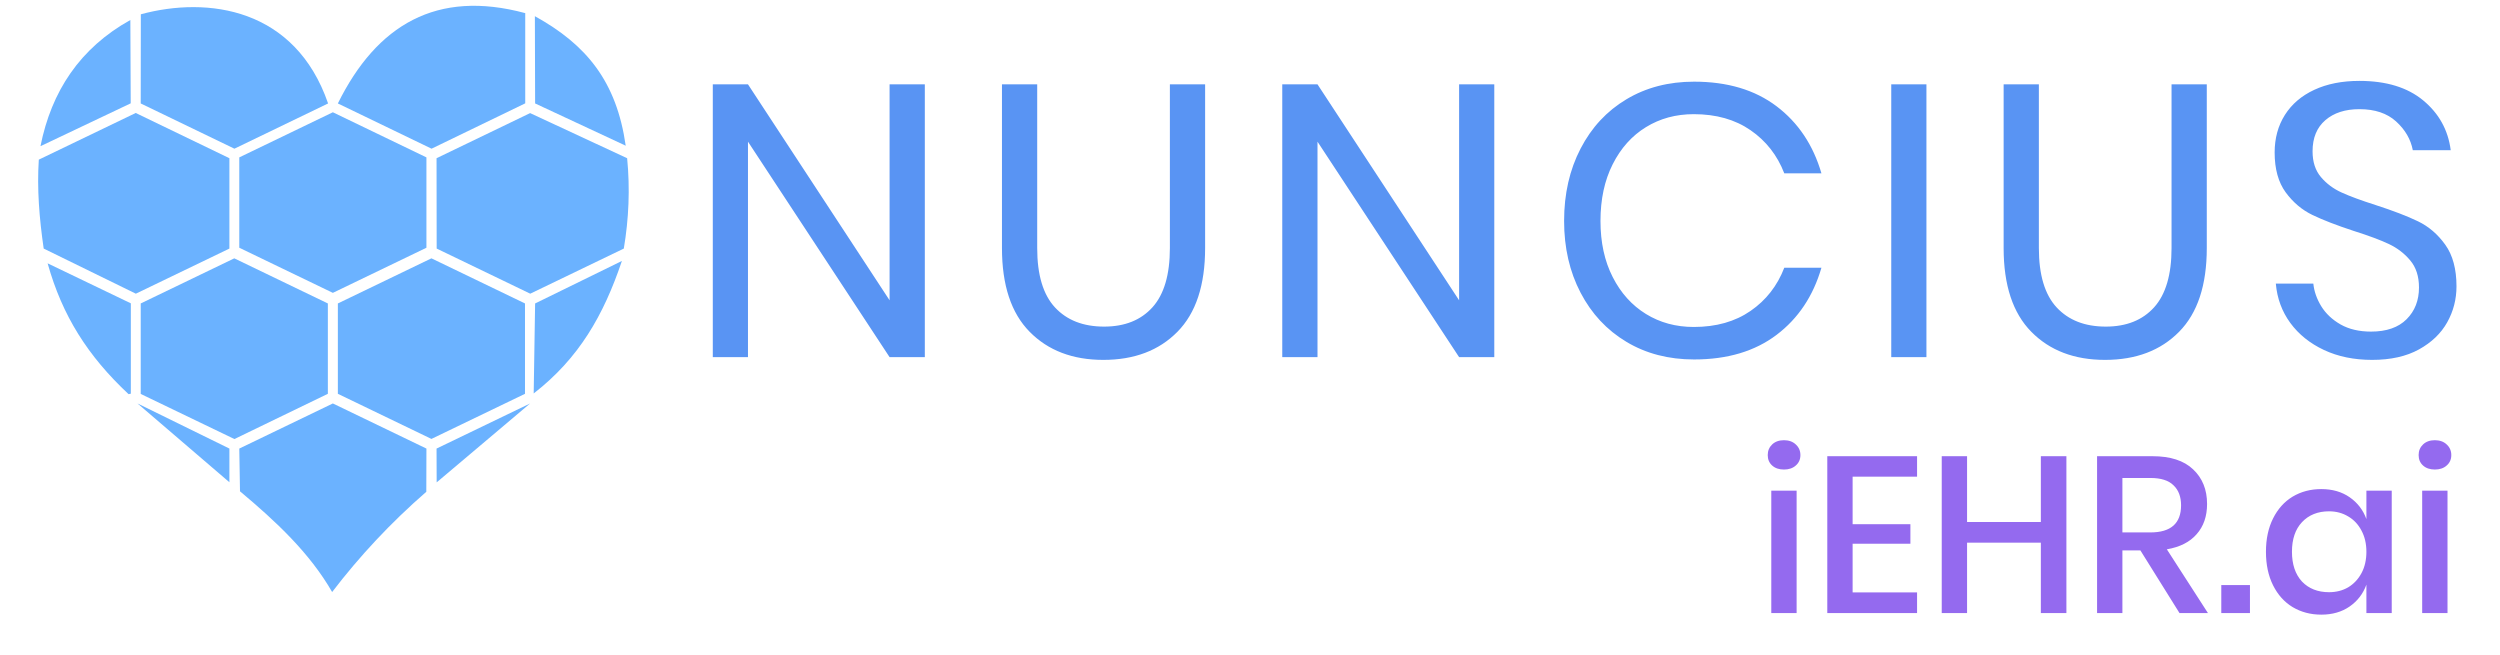<svg xmlns="http://www.w3.org/2000/svg" preserveAspectRatio="xMidYMid" width="420" height="110" viewBox="0 0 420 110" class="cardModuleIcon_JAhy"><title>NUNCIUS</title><g transform="translate(5 0) scale(2)"><svg xmlns="http://www.w3.org/2000/svg" preserveAspectRatio="xMidYMid" width="51" height="50" viewBox="0 0 51 50" class="cardModuleIcon_JAhy"><title>NUNCIUS</title><path id="1-1" fill="#6bb2ff" d="m 8.45,1.68 0.03,7.00 -7.58,3.60 C 1.82,7.67 4.21,4.04 8.45,1.68 Z" filter=""><animate attributeName="opacity" values="1;0.4;1" dur="2s" id="op" begin="2s" repeatCount="indefinite"></animate></path><path id="1-2" fill="#6bb2ff" d="M 9.33,1.20 C 14.97,-0.33 22.30,0.68 25.06,8.69 L 17.19,12.49 9.32,8.69 Z" filter=""><animate attributeName="opacity" values="1;0.4;1" dur="2s" id="op" begin="1.5s" repeatCount="indefinite"></animate></path><path id="1-3" fill="#6bb2ff" d="m 41.62,1.09 v 7.59 L 33.75,12.49 25.88,8.69 c 3.27,-6.61 8.31,-9.59 15.73,-7.59 z" filter=""><animate attributeName="opacity" values="1;0.4;1" dur="2s" id="op" begin="1s" repeatCount="indefinite"></animate></path><path id="1-4" fill="#6bb2ff" d="m 42.43,1.36 c 4.34,2.40 6.86,5.48 7.63,10.88 L 42.45,8.69 Z" filter=""><animate attributeName="opacity" values="1;0.4;1" dur="2s" id="op" begin="0.5s" repeatCount="indefinite"></animate></path><path id="2-1" fill="#6bb2ff" d="M 0.76,13.41 8.90,9.49 16.77,13.29 v 7.59 l -7.86,3.79 -7.74,-3.79 C 0.80,18.34 0.60,15.83 0.76,13.41 Z" filter=""><animate attributeName="opacity" values="1;0.4;1" dur="2s" id="op" begin="1.5s" repeatCount="indefinite"></animate></path><path id="2-2" fill="#6bb2ff" d="m 17.60,13.22 7.86,-3.79 7.86,3.79 v 7.59 l -7.86,3.79 -7.86,-3.79 z" filter=""><animate attributeName="opacity" values="1;0.4;1" dur="2s" id="op" begin="1s" repeatCount="indefinite"></animate></path><path id="2-3" fill="#6bb2ff" d="m 34.17,13.29 7.86,-3.79 8.15,3.79 c 0.25,2.56 0.14,5.09 -0.28,7.59 l -7.86,3.79 -7.86,-3.79 z" filter=""><animate attributeName="opacity" values="1;0.4;1" dur="2s" id="op" begin="0.5s" repeatCount="indefinite"></animate></path><path id="3-1" fill="#6bb2ff" d="m 1.50,22.12 6.99,3.36 v 7.59 l -0.19,0.04 C 4.87,29.90 2.73,26.52 1.50,22.12 Z" filter=""><animate attributeName="opacity" values="1;0.4;1" dur="2s" id="op" begin="1.5s" repeatCount="indefinite"></animate></path><path id="3-2" fill="#6bb2ff" d="m 9.32,25.49 7.86,-3.79 7.86,3.79 v 7.59 L 17.19,36.88 9.32,33.09 Z" filter=""><animate attributeName="opacity" values="1;0.4;1" dur="2s" id="op" begin="1s" repeatCount="indefinite"></animate></path><path id="3-3" fill="#6bb2ff" d="m 25.88,25.49 7.86,-3.79 7.86,3.79 v 7.59 l -7.86,3.79 -7.86,-3.79 z" filter=""><animate attributeName="opacity" values="1;0.4;1" dur="2s" id="op" begin="0.5s" repeatCount="indefinite"></animate></path><path id="3-4" fill="#6bb2ff" d="m 42.45,25.49 7.29,-3.57 c -1.54,4.57 -3.61,8.18 -7.41,11.13 z" filter=""><animate attributeName="opacity" values="1;0.4;1" dur="2s" id="op" begin="0s" repeatCount="indefinite"></animate></path><path id="4-1" fill="#6bb2ff" d="m 9.05,33.89 7.72,3.79 v 2.83 z" filter=""><animate attributeName="opacity" values="1;0.4;1" dur="2s" id="op" begin="1s" repeatCount="indefinite"></animate></path><path id="4-2" fill="#6bb2ff" d="m 17.60,37.68 7.86,-3.79 7.86,3.79 -0.01,3.63 c -2.98,2.59 -5.61,5.41 -7.91,8.42 -1.89,-3.29 -4.73,-5.94 -7.74,-8.46 z" filter=""><animate attributeName="opacity" values="1;0.4;1" dur="2s" id="op" begin="0.5s" repeatCount="indefinite"></animate></path><path id="4-3" fill="#6bb2ff" d="m 34.17,37.68 7.86,-3.79 -7.85,6.63 z" filter=""><animate attributeName="opacity" values="1;0.4;1" dur="2s" id="op" begin="0s" repeatCount="indefinite"></animate></path></svg></g><path transform="translate(115 60)" fill="#5994f3" d="M40.37-45.83L40.37 0L34.45 0L10.66-36.20L10.66 0L4.75 0L4.75-45.83L10.66-45.83L34.45-9.55L34.45-45.83L40.37-45.83ZM53.33-45.83L59.25-45.83L59.25-18.33Q59.25-11.57 62.24-8.35Q65.23-5.13 70.49-5.13L70.49-5.13Q75.69-5.13 78.62-8.38Q81.54-11.63 81.54-18.33L81.54-18.33L81.54-45.83L87.46-45.83L87.46-18.33Q87.46-8.97 82.81-4.26Q78.16 0.46 70.36 0.46L70.36 0.46Q62.63 0.46 57.98-4.26Q53.33-8.97 53.33-18.33L53.33-18.33L53.33-45.83ZM136.04-45.83L136.04 0L130.13 0L106.34-36.20L106.34 0L100.42 0L100.42-45.83L106.34-45.83L130.13-9.55L130.13-45.83L136.04-45.83ZM169.61-46.28Q178.00-46.28 183.46-42.15Q188.92-38.02 191.00-30.88L191.00-30.88L184.76-30.88Q183.00-35.43 179.10-38.12Q175.20-40.82 169.55-40.82L169.55-40.82Q165.06-40.82 161.52-38.64Q157.98-36.47 155.93-32.40Q153.88-28.34 153.88-22.88L153.88-22.88Q153.88-17.48 155.93-13.46Q157.98-9.43 161.52-7.25Q165.06-5.07 169.55-5.07L169.55-5.07Q175.20-5.07 179.10-7.77Q183.00-10.46 184.76-15.02L184.76-15.02L191.00-15.02Q188.92-7.87 183.46-3.74Q178.00 0.39 169.61 0.39L169.61 0.39Q163.18 0.39 158.24-2.57Q153.30-5.53 150.54-10.82Q147.77-16.12 147.77-22.88L147.77-22.88Q147.77-29.71 150.54-35.04Q153.30-40.37 158.24-43.32Q163.18-46.28 169.61-46.28L169.61-46.28ZM202.73-45.83L208.64-45.83L208.64 0L202.73 0L202.73-45.83ZM221.61-45.83L227.53-45.83L227.53-18.33Q227.53-11.57 230.52-8.35Q233.51-5.13 238.77-5.13L238.77-5.13Q243.97-5.13 246.90-8.38Q249.82-11.63 249.82-18.33L249.82-18.33L249.82-45.83L255.74-45.83L255.74-18.33Q255.74-8.97 251.09-4.26Q246.44 0.46 238.64 0.46L238.64 0.46Q230.91 0.46 226.26-4.26Q221.61-8.97 221.61-18.33L221.61-18.33L221.61-45.83ZM297.69-11.89Q297.69-8.64 296.13-5.85Q294.57-3.06 291.39-1.30Q288.20 0.46 283.52 0.46L283.52 0.46Q278.97 0.46 275.43-1.20Q271.89-2.86 269.77-5.75Q267.66-8.64 267.34-12.35L267.34-12.35L273.64-12.35Q273.84-10.40 274.97-8.55Q276.11-6.70 278.22-5.49Q280.34-4.29 283.33-4.29L283.33-4.29Q287.23-4.29 289.31-6.37Q291.39-8.45 291.39-11.70L291.39-11.70Q291.39-14.50 289.92-16.25Q288.46-18.00 286.32-19.01Q284.17-20.02 280.47-21.19L280.47-21.19Q276.11-22.62 273.48-23.89Q270.85-25.16 268.99-27.69Q267.14-30.23 267.14-34.38L267.14-34.38Q267.14-37.96 268.86-40.69Q270.59-43.42 273.80-44.91Q277.02-46.41 281.38-46.41L281.38-46.41Q288.14-46.41 292.10-43.13Q296.07-39.84 296.72-34.77L296.72-34.77L290.35-34.77Q289.83-37.51 287.55-39.59Q285.28-41.66 281.38-41.66L281.38-41.66Q277.80-41.66 275.66-39.81Q273.51-37.96 273.51-34.58L273.51-34.58Q273.51-31.92 274.91-30.26Q276.31-28.60 278.39-27.66Q280.47-26.71 284.11-25.55L284.11-25.55Q288.53-24.12 291.22-22.82Q293.92-21.52 295.81-18.88Q297.69-16.25 297.69-11.89L297.69-11.89Z" aria-label="NUNCIUS"></path><path transform="translate(295 103)" d="m1.979-26.544q0-1.083 0.747-1.792t1.979-0.709q1.232 0 1.979 0.709 0.784 0.709 0.784 1.792 0 1.083-0.784 1.755-0.747 0.672-1.979 0.672-1.232 0-1.979-0.672-0.747-0.672-0.747-1.755zm4.853 5.973v20.571h-4.256v-20.571zm9.408-2.352v7.989h9.707v3.285h-9.707v8.176h10.827v3.472h-15.083v-26.357h15.083v3.435zm35.915-3.435v26.357h-4.293v-11.835h-12.395v11.835h-4.256v-26.357h4.256v11.051h12.395v-11.051zm19.003 26.357-6.571-10.528h-3.024v10.528h-4.256v-26.357h9.296q4.517 0 6.832 2.203 2.352 2.203 2.352 5.824 0 3.099-1.755 5.077-1.717 1.979-5.003 2.539l6.907 10.715zm-9.595-13.552h4.704q5.152 0 5.152-4.555 0-2.165-1.269-3.36-1.232-1.232-3.883-1.232h-4.704zm21.429 8.848v4.704h-4.816v-4.704zm11.984-16.128q2.8 0 4.779 1.381 1.979 1.381 2.8 3.659v-4.779h4.256v20.571h-4.256v-4.779q-0.821 2.277-2.8 3.659-1.979 1.381-4.779 1.381-2.688 0-4.816-1.269-2.091-1.269-3.285-3.659-1.195-2.389-1.195-5.637 0-3.211 1.195-5.6 1.195-2.389 3.285-3.659 2.128-1.269 4.816-1.269zm1.307 3.733q-2.837 0-4.555 1.829-1.68 1.792-1.68 4.965 0 3.173 1.68 5.003 1.717 1.792 4.555 1.792 1.792 0 3.211-0.821 1.419-0.859 2.24-2.389 0.821-1.531 0.821-3.584 0-2.016-0.821-3.547-0.821-1.568-2.24-2.389-1.419-0.859-3.211-0.859zm15.045-9.445q0-1.083 0.747-1.792 0.747-0.709 1.979-0.709t1.979 0.709q0.784 0.709 0.784 1.792 0 1.083-0.784 1.755-0.747 0.672-1.979 0.672t-1.979-0.672q-0.747-0.672-0.747-1.755zm4.853 5.973v20.571h-4.256v-20.571z" fill="#946AEF" aria-label="iEHR.ai"></path></svg>